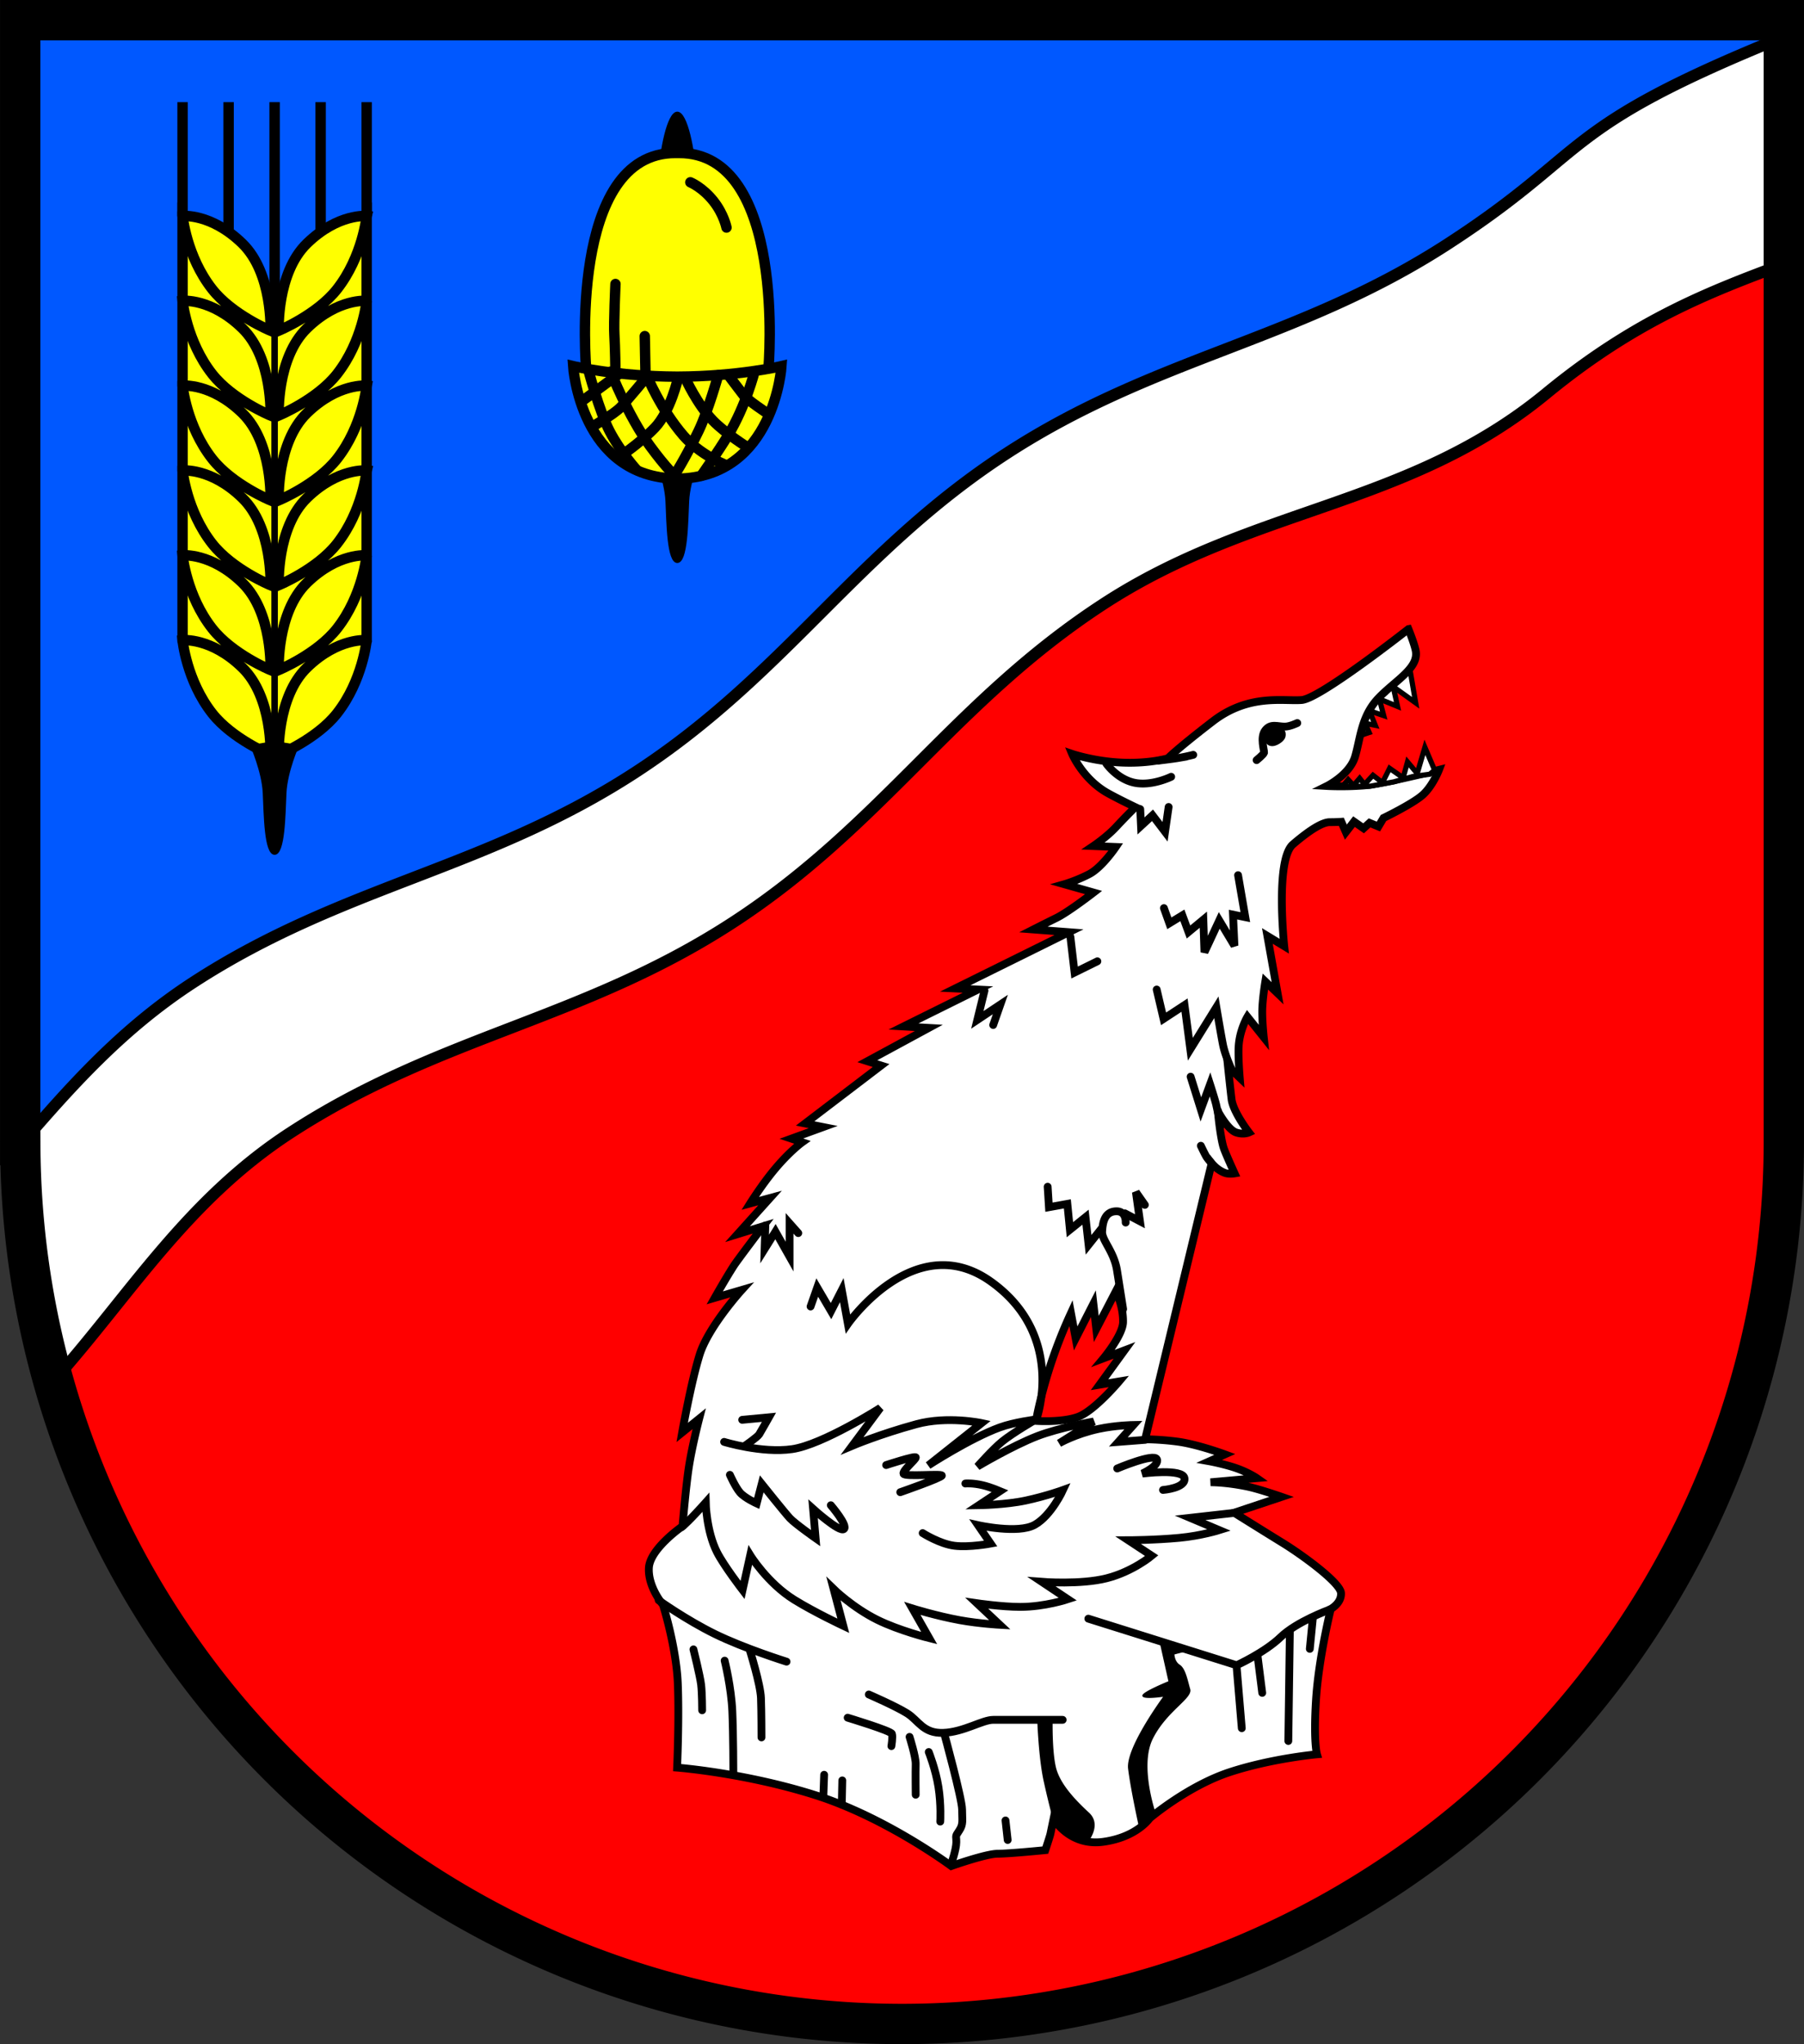 <svg xmlns="http://www.w3.org/2000/svg" width="524.227" height="593.677" viewBox="0 0 138.702 157.077"><rect x="0" y="0" width="138.702" height="157.077" fill="#333333" stroke="none"/><path d="M35.968 72.048v86.136a67.8 67.8 0 0 0-.001.04 67.8 67.8 0 0 0 .001.042v.214h.008a67.8 67.8 0 0 0 67.79 67.545 67.8 67.8 0 0 0 67.801-67.8V72.047Z" style="fill:#0058ff;fill-opacity:1;stroke:none;stroke-width:3.1;stroke-linecap:round;stroke-dasharray:none" transform="translate(-34.416 -70.498)"/><path d="m171.567 85.195-10.797 2.584-15.416 10.382-15.417 6.921-23.281 11.642-26.743 23.91-27.057 10.697-15.812 18.703a67.8 67.8 0 0 0 66.723 55.991 67.8 67.8 0 0 0 67.8-67.8z" style="fill:red;stroke:none;stroke-width:3.1;stroke-linecap:round;stroke-dasharray:none" transform="translate(-34.416 -70.498)"/><path d="M171.567 73.325c-17.486 7.073-14.662 8.658-25.771 15.878-11.51 7.482-22.483 8.662-33.993 16.143-11.51 7.481-17.038 17.027-28.549 24.509-11.51 7.481-22.483 8.66-33.993 16.142-5.51 3.582-9.43 8.015-13.286 12.483h.001a67.8 67.8 0 0 0 2.584 18.097c5.803-6.502 10.186-13.836 18.198-19.044 11.51-7.481 22.483-8.66 33.994-16.142 11.51-7.482 17.038-17.027 28.548-24.509 11.51-7.481 23.39-7.423 33.994-16.142 6.823-5.612 12.557-7.82 18.273-9.947z" style="fill:#fff;fill-opacity:1;stroke:#000;stroke-width:.9;stroke-dasharray:none" transform="translate(-34.416 -70.498)"/><path d="M35.968 72.048v86.136a67.8 67.8 0 0 0-.001.04 67.8 67.8 0 0 0 .001.042v.214h.008a67.8 67.8 0 0 0 67.79 67.545 67.8 67.8 0 0 0 67.801-67.8 67.8 67.8 0 0 0 0 0V72.047Z" style="fill:none;stroke:#000;stroke-width:3.1;stroke-linecap:round;stroke-dasharray:none" transform="translate(-34.416 -70.498)"/><path d="m333.515 129.407.413 2.399-1.73-1.24.334 1.515-1.396-.57.334 1.278-1.1-.374.452 1.121-.787-.157.315.708-.59.196.53-1.848.57-.767.748-.63.649-.884.904-.59z" style="fill:#fff;stroke:#000;stroke-width:.4;stroke-linecap:round;stroke-dasharray:none" transform="translate(-225.082 -77.799)"/><path d="M333.37 126.14s-6.786 5.34-8.204 5.45c-1.418.112-4.06-.5-6.84 1.641-2.782 2.141-3.45 2.837-3.45 2.837s-1.386.415-3.475.333c-2.168-.084-3.889-.672-3.889-.672s.828 1.965 2.777 3.036c.937.515 2.085 1.057 2.085 1.057s-.778.764-1.488 1.53c-.709.764-1.746 1.46-1.746 1.46l1.733.069s-1.057 1.57-2.044 2.085c-.988.515-1.92.78-1.92.78l2.254.638s-1.92 1.488-2.851 1.947c-.932.459-1.78.89-1.78.89l2.74.209-8.747 4.324 1.752.083-5.728 2.837 1.947.11-4.728 2.56 1.057.333-5.84 4.45 1.39.277-2.447.89.834.278s-.973.696-2.169 2.142c-.968 1.17-1.835 2.558-1.835 2.558l1.53-.417-2.503 2.78 1.974-.61s-1.946 2.558-2.252 3.03c-.612.946-1.474 2.475-1.474 2.475l2.086-.612s-2.587 2.837-3.254 5.006c-.668 2.169-1.335 5.95-1.335 5.95l1.307-1.056s-.556 2.142-.806 3.81c-.225 1.494-.473 4.45-.473 4.45s-2.503 1.723-2.586 3.197c-.084 1.474 1.084 2.837 1.084 2.837s1.03 3.282 1.14 6.062c.112 2.781-.055 6.452-.055 6.452s5.172.39 10.623 2.113c5.45 1.724 10.456 5.45 10.456 5.45s2.67-.945 3.559-.945c.89 0 3.671-.278 3.671-.278s.36-1.07.399-1.267c.039-.196.236-1.14.236-1.14s1.219 2.124 3.814 1.77c2.596-.354 3.579-1.81 3.579-1.81s2.91-2.477 6.135-3.539c3.225-1.062 6.725-1.376 6.725-1.376s-.275-.905-.078-4.13c.196-3.225 1.14-7.04 1.14-7.04s.826-.432.787-1.218c-.04-.787-2.95-2.911-4.484-3.855-1.533-.944-3.736-2.32-3.736-2.32l3.658-1.22s-1.717-.598-2.616-.786c-1.683-.352-2.855-.335-2.855-.335l3.557-.318s-.745-.522-1.924-.877c-.916-.275-1.717-.418-1.717-.418l1.19-.53s-2.098-.776-3.658-.982c-1.34-.177-2.478-.177-2.478-.177l5.118-21.212s.413.521 1.017.742c.317.115.747.039.747.039s-.65-1.424-.823-1.907c-.29-.803-.532-3.407-.435-2.823 0 0 .73 1.37 1.377 1.584.57.19.983 0 .983 0s-1.22-1.573-1.337-2.557c-.118-.983-.276-2.517-.276-2.517l.905.866s-.14-1.664-.079-2.478c.093-1.24.669-2.202.669-2.202l1.258 1.573s-.118-1.062-.118-1.967c0-.904.236-2.32.236-2.32l.944.905-.786-4.405 1.297.787s-.708-6.647.669-7.826c1.376-1.18 2.303-1.704 2.831-1.704.529 0 .89-.028.89-.028l.348.793.626-.807.737.515.458-.418.682.279.39-.654s2.162-1.044 2.968-1.732 1.298-1.966 1.298-1.966-4.287 1.08-5.781 1.199c-1.495.118-2.832.04-2.832.04s1.75-.866 2.163-2.262c.413-1.396.472-3.088 1.77-4.464 1.298-1.376 3.18-2.333 2.885-3.699-.128-.597-.553-1.632-.553-1.632zm-22.498 50.89s.578 1.082.557 2.363c-.017 1.002-1.502 2.781-1.502 2.781l1.613-.611-1.919 2.641 1.502-.25s-1.919 2.28-3.17 2.725c-1.252.445-3.198.306-3.198.306-.028-.111.361-2.03 1.084-4.255a37.186 37.186 0 0 1 1.585-4.032l.362 1.947 1.363-2.67.222 1.947z" style="fill:#fff;stroke:#000;stroke-width:.6;stroke-linecap:round;stroke-dasharray:none" transform="translate(-225.082 -77.799)"/><path d="M321.698 136.21s.53-.432.57-.57c.04-.138-.334-1.18.098-1.73.433-.551.955-.26 1.534-.276.372-.01.924-.275.924-.275" style="fill:none;stroke:#000;stroke-width:.6;stroke-linecap:round" transform="translate(-225.082 -77.799)"/><path d="M322.615 134.015c-.332 0-.501 1.057.238 1.119.342.029.86-.294 1.014-.589.117-.222.092-.594-.12-.737-.315-.212-.937-.11-1.132.207z" style="fill:#000;stroke:none;stroke-width:.6;stroke-linecap:round" transform="translate(-225.082 -77.799)"/><path d="M310.135 136.466s.807 1.18 2.144 1.475c1.337.295 2.85-.453 2.85-.453M312.75 139.976l.06 1.288.884-.816.964 1.268.275-1.907M314.571 147.58l.417 1.168 1.001-.611.473 1.279 1.14-.946.084 2.503 1.14-2.447 1.168 1.946-.111-2.391.945.195-.556-3.226v0M307.38 149.786l.322 2.744 1.752-.862M314.015 153.837l.528 2.253 1.613-1.057.445 3.393 2.002-3.226s.416 2.468.529 2.975c.194.876.709 1.947.709 1.947M300.775 153.927l-.55 2.242 1.77-1.18-.551 1.573M314.126 136.248s1.099-.125 1.655-.222a15.303 15.303 0 0 0 1.043-.223M316.624 160.534l.787 2.517.708-1.927s.393 1.22.472 1.573l.354 1.613M283.926 171.969l-.056 1.807.835-1.335 1.084 1.92v-2.56l.668.752M311.433 178.389s-.327-2.093-.472-2.99c-.236-1.454-1.18-2.3-1.14-2.968.039-.669.177-1.545 1.1-1.554.77-.007.709.865.709.865M309.781 172.195l-1.002 1.258-.236-2.123-1.2.963-.197-1.986-1.415.256-.099-1.573M311.57 171.035l1.16.61-.314-2.243.689.984M317.41 165.843s.335.708.453.885c.118.177.55.669.55.669M287.404 178.192l.511-1.455 1.062 1.81.826-1.613.472 2.595s5.152-7.393 10.972-3.264c5.82 4.13 3.54 10.54 3.54 10.54" style="fill:none;stroke:#000;stroke-width:.6;stroke-linecap:round" transform="translate(-225.082 -77.799)"/><path d="M280.756 188.598s2.892.89 5.228.556c2.336-.333 6.785-3.17 6.785-3.17l-2.165 2.914s2.113-.893 4.933-1.661c2.39-.651 5.019-.085 5.019-.085l-4.103 3.252s3.21-2.083 5.493-2.918c1.108-.406 2.78-.612 2.78-.612s-1.806 1.05-2.61 1.709c-.691.564-1.88 1.903-1.88 1.903s2.674-1.589 4.602-2.333c1.673-.645 4.33-1.122 4.33-1.122l-2.658 1.675s1.249-.722 3.056-1.109c1.31-.28 2.667-.301 2.667-.301l-1.166 1.302 2.075-.16" style="fill:none;stroke:#000;stroke-width:.6;stroke-linecap:round" transform="translate(-225.082 -77.799)"/><path d="m282.146 186.902 2.058-.195s-.612 1.085-.75 1.307c-.14.223-1.113.89-1.113.89M281.2 191.129s.418.945.78 1.362c.36.417 1.279.835 1.279.835l.389-1.502s1.78 2.225 2.169 2.642c.39.417 1.974 1.53 1.974 1.53l-.194-2.253s2.002 1.807 2.363 1.557c.362-.25-1-1.835-1-1.835M293.214 190.378s2.28-.751 2.28-.584c0 .167-1.029 1.001-.945 1.251.083.25 2.948-.028 2.948.14 0 .166-3.198 1.278-3.198 1.278M296.023 195.606s1.307.834 2.447.973c1.14.14 2.78-.167 2.78-.167l-.973-1.418s3.087.695 4.366-.028c1.28-.723 2.17-2.67 2.17-2.67s-1.307.473-2.865.807c-1.557.334-3.615.362-3.615.362l1.64-1.085s-.711-.301-1.306-.445c-.807-.195-1.363-.139-1.363-.139M310.98 190.64s2.832-1.2 3.049-.709c.216.492-1.121 1.102-1.121 1.102s3.126-.413 3.244.353c.118.767-1.651.905-1.651.905" style="fill:none;stroke:#000;stroke-width:.6;stroke-linecap:round" transform="translate(-225.082 -77.799)"/><path d="M277.486 195.151c.501-.375 1.856-1.897 1.856-1.897s.046 2.197.865 3.815c.525 1.037 1.967 2.91 1.967 2.91l.59-2.674s1.32 2.144 3.382 3.422c1.523.944 3.775 2.005 3.775 2.005l-.747-2.831s1.457 1.421 3.343 2.36c1.685.838 4.011 1.415 4.011 1.415l-1.298-2.28s1.866.58 3.658.904c1.5.27 3.067.354 3.067.354l-1.769-1.66s1.927.283 3.342.283c1.889 0 3.658-.59 3.658-.59l-2.006-1.337s2.989.236 4.995-.275c2.005-.511 3.46-1.73 3.46-1.73l-1.81-1.191s2.052-.005 3.934-.184c1.704-.162 3.068-.592 3.068-.592l-2.242-.944 3.5-.393M275.724 200.766s2.084 1.494 4.326 2.596c2.242 1.1 5.506 2.123 5.506 2.123M282.724 204.58s.826 2.636.865 3.698c.04 1.061.04 3.028.04 3.028M281.466 214.02s0-2.872-.079-4.72c-.079-1.848-.59-3.893-.59-3.893M278.398 204.541s.511 2.045.59 2.714c.079.669.079 1.966.079 1.966M288.446 214.177l-.059 1.632M289.842 214.61l-.039 1.848M290.255 209.792s3.324 1.002 3.402 1.238c.079.236-.04.944-.04.944M295.014 211.266s.492 1.554.472 2.104c-.02.551 0 2.34 0 2.34M296.489 212.427s.53 1.317.747 2.694c.216 1.376.138 2.654.138 2.654M291.88 208.008s2.057.89 2.947 1.447c.89.556 1.224 1.557 2.78 1.501 1.558-.055 3.004-1 3.838-1h5.34M297.664 210.956s1.39 5.061 1.39 5.896c0 .834.111 1.112-.223 1.613-.333.5-.222.333-.222.89 0 .556-.39 1.668-.39 1.668M302.391 217.686l.167 1.502M308.759 202.182l11.405 3.579s2.163-.984 3.382-2.163c1.22-1.18 3.697-2.085 3.697-2.085M320.164 205.918l.393 4.68M321.776 205.092l.354 2.792M324.254 203.126l-.118 8.455M326.024 202.103l-.236 2.4" style="fill:none;stroke:#000;stroke-width:.6;stroke-linecap:round" transform="translate(-225.082 -77.799)"/><path d="M304.885 210.028s.098 2.87.492 4.64a69.63 69.63 0 0 0 .727 2.99l2.517 1.75s1.18-1.338.158-2.282c-1.023-.944-2.242-2.202-2.557-3.5-.314-1.298-.255-3.716-.255-3.716zM314.304 204.03l.669 2.99s-2.124.864-2.006 1.1c.118.236 1.652 0 1.652 0s-2.95 3.972-2.753 5.585c.196 1.612.826 4.444.826 4.444l1.219-.944s-1.298-3.697-.236-5.82c1.062-2.124 3.067-3.107 2.87-3.776-.196-.669-.353-1.573-.786-1.848-.432-.276-.432-.866-.432-.866l1.022-.275z" style="fill:#000;stroke:#000;stroke-width:.1;stroke-linecap:round;stroke-dasharray:none" transform="translate(-225.082 -77.799)"/><path d="m335.383 136.977-.747-1.75-.59 2.006-.747-.885-.334 1.219-1.042-.728-.55 1.102-.728-.57-.65.707-.373-.472-.472.55-.413-.451-.452.53 2.143-.02 1.81-.333 1.474-.413 1.298-.177z" style="fill:#fff;stroke:#000;stroke-width:.4;stroke-linecap:round;stroke-dasharray:none" transform="translate(-225.082 -77.799)"/><path d="M254.128 95.85v32.593l-7.076 7.926-7.077-7.926V95.85l7.077 7.947z" style="fill:#ff0;stroke:#000;stroke-width:.8;stroke-linecap:round;stroke-dasharray:none" transform="translate(-225.938 -79.248)"/><path d="M239.975 128.443s.295 3.099 2.281 5.624c1.552 1.973 4.484 3.185 4.484 3.185s.186-4.415-2.18-6.71c-2.397-2.326-4.585-2.099-4.585-2.099zM239.975 95.85s.295 3.098 2.281 5.623c1.552 1.973 4.484 3.186 4.484 3.186s.186-4.416-2.18-6.71c-2.397-2.327-4.585-2.1-4.585-2.1zM239.975 102.368s.295 3.099 2.281 5.624c1.552 1.973 4.484 3.185 4.484 3.185s.186-4.415-2.18-6.71c-2.397-2.326-4.585-2.099-4.585-2.099zM239.975 108.887s.295 3.098 2.281 5.624c1.552 1.973 4.484 3.185 4.484 3.185s.186-4.415-2.18-6.71c-2.397-2.327-4.585-2.1-4.585-2.1zM239.975 115.406s.295 3.098 2.281 5.623c1.552 1.974 4.484 3.186 4.484 3.186s.186-4.415-2.18-6.71c-2.397-2.327-4.585-2.1-4.585-2.1zM239.975 121.924s.295 3.099 2.281 5.624c1.552 1.973 4.484 3.186 4.484 3.186s.186-4.416-2.18-6.71c-2.397-2.327-4.585-2.1-4.585-2.1zM254.128 128.443s-.295 3.099-2.28 5.624c-1.553 1.973-4.484 3.185-4.484 3.185s-.186-4.415 2.18-6.71c2.397-2.326 4.584-2.099 4.584-2.099zM254.128 95.85s-.295 3.098-2.28 5.623c-1.553 1.973-4.484 3.186-4.484 3.186s-.186-4.416 2.18-6.71c2.397-2.327 4.584-2.1 4.584-2.1zM254.128 102.368s-.295 3.099-2.28 5.624c-1.553 1.973-4.484 3.185-4.484 3.185s-.186-4.415 2.18-6.71c2.397-2.326 4.584-2.099 4.584-2.099zM254.128 108.887s-.295 3.098-2.28 5.624c-1.553 1.973-4.484 3.185-4.484 3.185s-.186-4.415 2.18-6.71c2.397-2.327 4.584-2.1 4.584-2.1zM254.128 115.406s-.295 3.098-2.28 5.623c-1.553 1.974-4.484 3.186-4.484 3.186s-.186-4.415 2.18-6.71c2.397-2.327 4.584-2.1 4.584-2.1zM254.128 121.924s-.295 3.099-2.28 5.624c-1.553 1.973-4.484 3.186-4.484 3.186s-.186-4.416 2.18-6.71c2.397-2.327 4.584-2.1 4.584-2.1z" style="fill:#ff0;stroke:#000;stroke-width:.8;stroke-linecap:round;stroke-dasharray:none" transform="translate(-225.938 -79.248)"/><path d="M247.052 103.796v32.573" style="fill:#ff0;stroke:#000;stroke-width:.5;stroke-linecap:round;stroke-dasharray:none" transform="translate(-225.938 -79.248)"/><path d="M247.052 103.796v-16.7" style="fill:#ff0;stroke:#000;stroke-width:.8;stroke-linecap:butt;stroke-dasharray:none" transform="translate(-225.938 -79.248)"/><path d="M239.975 95.85v-8.753M243.514 97.072v-9.975" style="fill:#ff0;stroke:#000;stroke-width:.8;stroke-linecap:butt;stroke-dasharray:none" transform="translate(-225.938 -79.248)"/><path d="M239.975 95.85v-8.753M243.514 97.072v-9.975" style="fill:#ff0;stroke:#000;stroke-width:.8;stroke-linecap:butt;stroke-dasharray:none" transform="matrix(-1 0 0 1 268.166 -79.248)"/><path d="m247.052 136.233-1.827.312s.885 1.985.964 3.637c.079 1.652.096 4.702.863 4.702.766 0 .783-3.05.862-4.702.079-1.652.964-3.637.964-3.637z" style="fill:#000;stroke:#000;stroke-width:.1;stroke-linecap:butt;stroke-dasharray:none" transform="translate(-225.938 -79.248)"/><path d="m279.198 96.126-1.826-.312s.356-1.986.435-3.638c.079-1.651.625-4.702 1.391-4.702.767 0 1.313 3.05 1.392 4.702.079 1.652.435 3.638.435 3.638zM279.198 113.404l-1.826.312s.885 1.986.964 3.638c.079 1.652.096 4.702.862 4.702.767 0 .784-3.05.863-4.702.079-1.652.964-3.638.964-3.638z" style="fill:#000;stroke:#000;stroke-width:.1;stroke-linecap:butt;stroke-dasharray:none" transform="translate(-227.123 -78.844)"/><path d="M279.087 90.6c-8.342-.055-6.896 16.574-6.896 16.574l7.007 4.073 7.008-4.073s1.446-16.629-6.896-16.573l-.112.002-.11-.002z" style="fill:#ff0;stroke:#000;stroke-width:.8;stroke-linecap:butt;stroke-dasharray:none" transform="translate(-227.123 -78.844)"/><path d="M271.19 106.98s.528 8.557 8.008 8.648c7.48-.091 8.01-8.648 8.01-8.648s-3.348.792-8.01.807c-4.661-.015-8.008-.807-8.008-.807z" style="fill:#ff0;stroke:#000;stroke-width:.8;stroke-linecap:butt;stroke-dasharray:none" transform="translate(-227.123 -78.844)"/><path d="M280.2 92.853s.923.368 1.78 1.446c.798 1.005 1 2.03 1 2.03M274.443 100.667s-.139 3.031-.083 3.893c.055.862.083 2.837.083 2.837M276.696 104.672l.055 2.864M272.33 107.174s.857 3.263 1.668 4.811c.846 1.616 2.068 2.958 2.068 2.958M274.082 107.397s1.296 3.36 3.003 5.7c1.25 1.714 2.058 2.448 2.058 2.448" style="fill:none;stroke:#000;stroke-width:.8;stroke-linecap:round;stroke-dasharray:none" transform="translate(-227.123 -78.844)"/><path d="M282.341 107.675s-.76 2.735-1.513 4.295c-1.027 2.132-1.934 3.534-1.934 3.534M285.122 107.453s-.655 2.58-2.002 4.81c-.776 1.284-2.086 3.143-2.086 3.143M274.777 107.536l-2.809 2.058M276.863 107.786s-1.474 1.78-2.003 2.336c-.528.556-2.196 1.502-2.196 1.502M279.254 107.897s-.573 2.55-1.78 3.81c-1.157 1.208-2.864 2.336-2.864 2.336" style="fill:none;stroke:#000;stroke-width:.8;stroke-linecap:round;stroke-dasharray:none" transform="translate(-227.123 -78.844)"/><path d="M279.81 107.897s.897 2.01 2.142 3.282c.963.986 2.641 2.03 2.641 2.03M283.147 107.703s.835 1.112 1.14 1.501c.306.39 1.864 1.419 1.864 1.419M276.863 107.73s1.056 2.567 2.808 4.589c1.236 1.426 3.115 2.197 3.115 2.197" style="fill:none;stroke:#000;stroke-width:.8;stroke-linecap:round;stroke-dasharray:none" transform="translate(-227.123 -78.844)"/></svg>